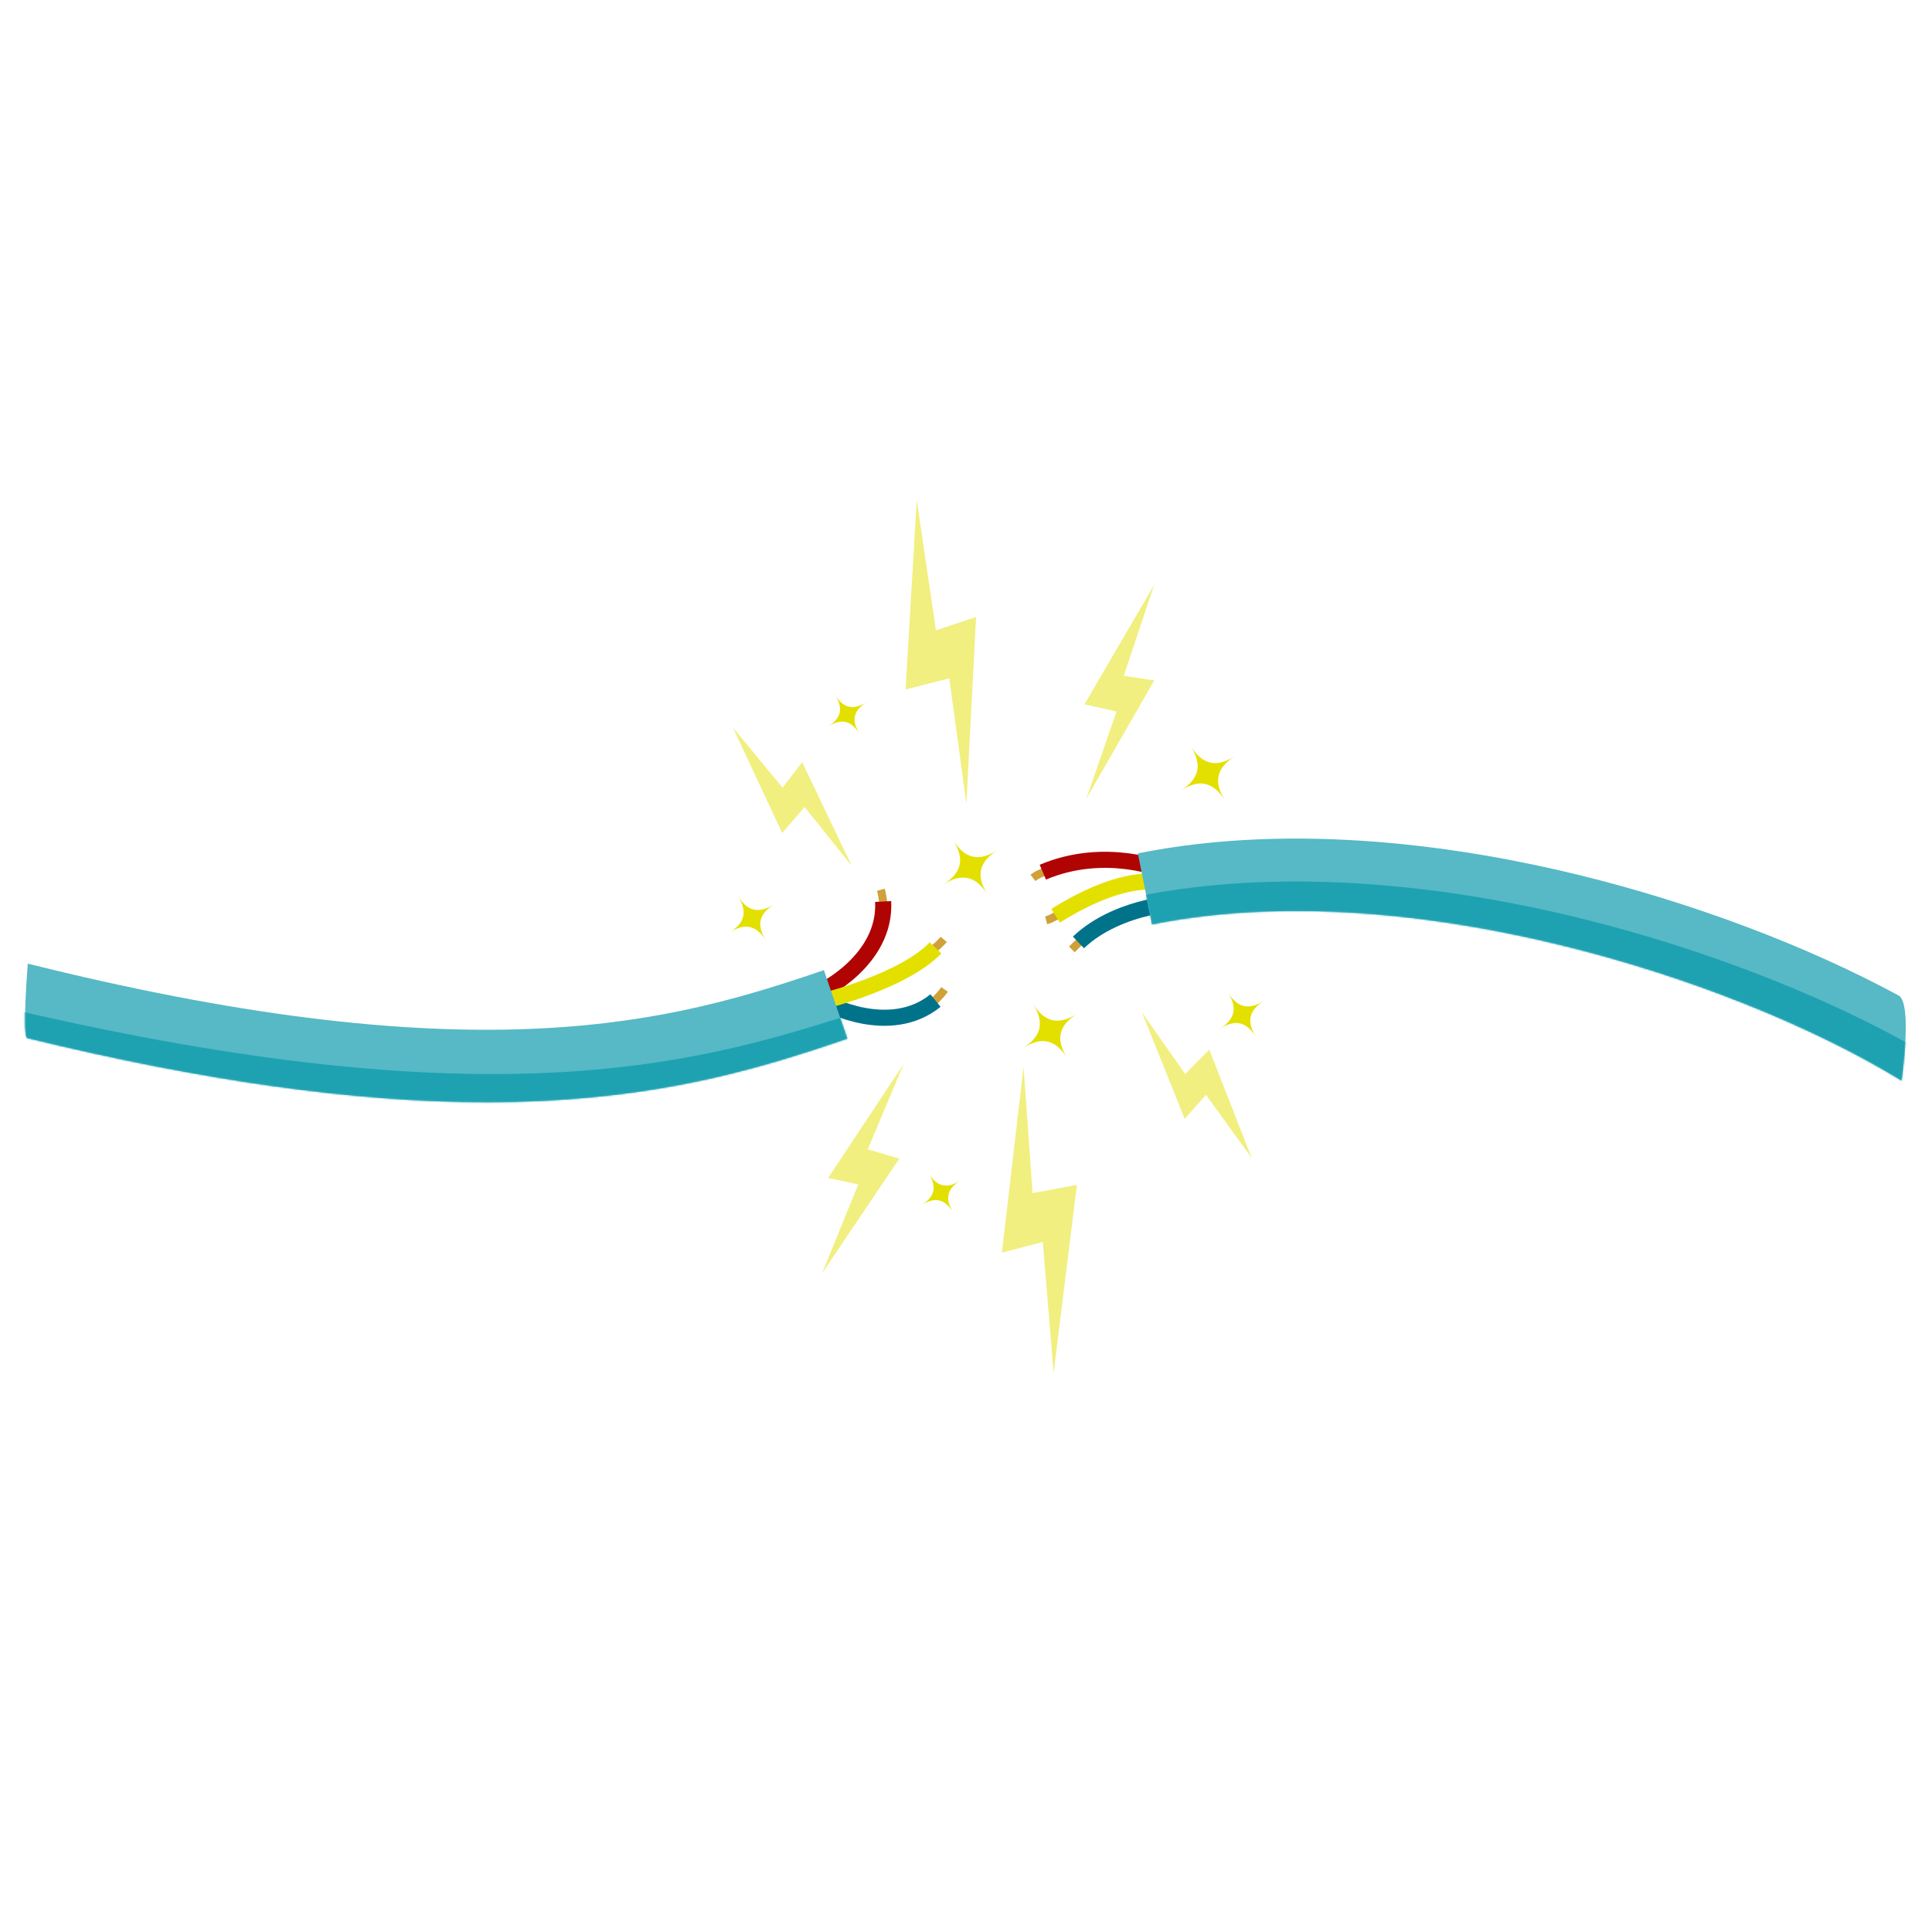 <svg width="1200" height="1200" viewBox="0 0 1200 1200" fill="none" xmlns="http://www.w3.org/2000/svg">
<path d="M651.53 541.44C651.53 541.44 647.43 540.85 641.57 545.25" stroke="#D0A138" stroke-width="5" stroke-miterlimit="10"/>
<path d="M662.391 564.051C662.391 564.051 656.081 569.941 649.771 571.621" stroke="#D0A138" stroke-width="5" stroke-miterlimit="10"/>
<path d="M678.381 579.201C678.381 579.201 673.751 581.301 665.761 589.721" stroke="#D0A138" stroke-width="5" stroke-miterlimit="10"/>
<path d="M723.231 540.541C723.231 540.541 686.741 525.171 647.721 541.731" stroke="#B00402" stroke-width="10" stroke-miterlimit="10"/>
<path d="M738.831 561.94C737.571 559.29 694.761 561.55 669.851 585.35" stroke="#00738B" stroke-width="10" stroke-miterlimit="10"/>
<path d="M735.32 553.45C735.32 553.45 713.6 532.63 655.63 568.79" stroke="#E3E000" stroke-width="10" stroke-miterlimit="10"/>
<path d="M1181.1 671.23C1124.76 636.81 1047.65 606.14 969.55 587.07C904.11 571.09 806.92 555.88 715.58 574.17L706.74 530.05C806.18 510.14 910.35 526.29 980.22 543.36C1051.6 560.79 1122.49 587.59 1179.27 618.32C1188.05 623.07 1181.09 671.24 1181.09 671.24L1181.1 671.23Z" fill="#56B9C5"/>
<mask id="mask0_2429_4248" style="mask-type:luminance" maskUnits="userSpaceOnUse" x="706" y="520" width="478" height="152">
<path d="M1181.1 671.23C1124.76 636.81 1047.65 606.14 969.55 587.07C904.11 571.09 806.92 555.88 715.58 574.17L706.74 530.05C806.18 510.14 910.35 526.29 980.22 543.36C1051.6 560.79 1122.49 587.59 1179.27 618.32C1188.05 623.07 1181.09 671.24 1181.09 671.24L1181.1 671.23Z" fill="white"/>
</mask>
<g mask="url(#mask0_2429_4248)">
<path d="M1181.1 697.881C1124.76 663.461 1047.65 632.791 969.55 613.721C904.11 597.741 806.92 582.531 715.58 600.821L706.74 556.701C806.18 536.791 910.35 552.941 980.22 570.011C1062.64 590.141 1144.41 622.751 1204.55 659.481L1181.09 697.881H1181.1Z" fill="#1EA2B1"/>
</g>
<path d="M549.19 566.51C549.19 566.51 548.61 557.87 547.12 552.65" stroke="#D0A138" stroke-width="5" stroke-miterlimit="10"/>
<path d="M575.79 592.89C575.79 592.89 582.67 587.63 586.19 583.5" stroke="#D0A138" stroke-width="5" stroke-miterlimit="10"/>
<path d="M577.24 624.901C577.24 624.901 583.59 619.001 586.7 614.561" stroke="#D0A138" stroke-width="5" stroke-miterlimit="10"/>
<path d="M510 615.81C510 615.81 550.46 596.54 548.54 559.93" stroke="#B00402" stroke-width="10" stroke-miterlimit="10"/>
<path d="M513.2 623.07C513.2 623.07 552.55 644.52 581.06 621.48" stroke="#00738B" stroke-width="10" stroke-miterlimit="10"/>
<path d="M510.93 621.91C510.93 621.91 561.04 609.73 581.07 588.75" stroke="#E3E000" stroke-width="10" stroke-miterlimit="10"/>
<path d="M302.04 684.599C220.31 684.599 126.57 671.499 17.06 644.829C13.52 643.969 17.27 598.539 17.27 598.539C143.53 630.009 247.67 643.169 335.62 638.789C411.47 635.009 464.22 618.819 511.74 602.569L526.3 645.149C475.74 662.439 419.55 679.659 337.86 683.739C326.18 684.319 314.24 684.619 302.04 684.619V684.599Z" fill="#56B9C5"/>
<mask id="mask1_2429_4248" style="mask-type:luminance" maskUnits="userSpaceOnUse" x="15" y="598" width="512" height="87">
<path d="M302.04 684.599C220.31 684.599 126.57 671.499 17.06 644.829C13.52 643.969 17.27 598.539 17.27 598.539C143.53 630.009 247.67 643.169 335.62 638.789C411.47 635.009 464.22 618.819 511.74 602.569L526.3 645.149C475.74 662.439 419.55 679.659 337.86 683.739C326.18 684.319 314.24 684.619 302.04 684.619V684.599Z" fill="white"/>
</mask>
<g mask="url(#mask1_2429_4248)">
<path d="M305.909 712.109C216.379 712.109 113.269 698.149 -7.811 669.709L3.739 626.049C137.719 657.519 248.209 670.679 341.539 666.299C422.029 662.519 477.989 646.329 528.419 630.079L543.869 672.659C490.229 689.949 430.599 707.169 343.919 711.249C331.529 711.829 318.859 712.129 305.909 712.129V712.109Z" fill="#1EA2B1"/>
</g>
<path d="M674.71 496.15L693.53 441.93L673.58 437.45L716.9 363.26L697.99 419.77L716.94 422.61L674.71 496.15Z" fill="#F1EF7F"/>
<path d="M600.23 499.291L589.62 421.351L562.46 428.241L569.41 310.721L581.34 391.491L606.25 383.221L600.23 499.291Z" fill="#F1EF7F"/>
<path d="M529.02 537.76L499.75 501.27L485.83 517.37L455.18 451.84L486.06 489.23L498.25 473.42L529.02 537.76Z" fill="#F1EF7F"/>
<path d="M561.23 660.971L538.97 713.871L558.59 719.621L510.6 790.871L533.09 735.701L514.36 731.651L561.23 660.971Z" fill="#F1EF7F"/>
<path d="M635.76 662.619L641.34 741.069L668.89 735.949L654.41 852.779L647.69 771.409L622.29 778.059L635.76 662.619Z" fill="#F1EF7F"/>
<path d="M709.29 628.801L736.15 667.091L751.08 651.911L777.46 719.281L749.04 679.991L735.86 694.981L709.29 628.801Z" fill="#F1EF7F"/>
<path d="M533.83 455.64C528.66 447.47 522.5 446.08 514.32 451.25C522.49 446.08 523.88 439.92 518.71 431.74C523.88 439.91 530.04 441.3 538.22 436.13C530.05 441.3 528.66 447.46 533.83 455.64Z" fill="#E3E000"/>
<path d="M475.7 584.081C469.78 574.721 462.72 573.131 453.36 579.051C462.72 573.131 464.31 566.071 458.39 556.711C464.31 566.071 471.37 567.661 480.73 561.741C471.37 567.661 469.78 574.721 475.7 584.081Z" fill="#E3E000"/>
<path d="M613.31 555.509C606.04 544.029 597.39 542.079 585.91 549.349C597.39 542.079 599.34 533.429 592.07 521.949C599.34 533.429 607.99 535.379 619.47 528.109C607.99 535.379 606.04 544.029 613.31 555.509Z" fill="#E3E000"/>
<path d="M780.04 643.901C774.14 634.571 767.11 632.991 757.78 638.891C767.11 632.991 768.69 625.961 762.79 616.631C768.69 625.961 775.72 627.541 785.05 621.641C775.72 627.541 774.14 634.571 780.04 643.901Z" fill="#E3E000"/>
<path d="M662.84 657.089C655.57 645.609 646.92 643.659 635.44 650.929C646.92 643.659 648.87 635.009 641.6 623.529C648.87 635.009 657.52 636.959 669 629.689C657.52 636.959 655.57 645.609 662.84 657.089Z" fill="#E3E000"/>
<path d="M591.97 752.819C586.8 744.649 580.65 743.269 572.48 748.439C580.65 743.269 582.03 737.119 576.86 728.949C582.03 737.119 588.18 738.499 596.35 733.329C588.18 738.499 586.8 744.649 591.97 752.819Z" fill="#E3E000"/>
<path d="M760.86 497.089C753.59 485.609 744.94 483.659 733.46 490.929C744.94 483.659 746.89 475.009 739.62 463.529C746.89 475.009 755.54 476.959 767.02 469.689C755.54 476.959 753.59 485.609 760.86 497.089Z" fill="#E3E000"/>
</svg>
